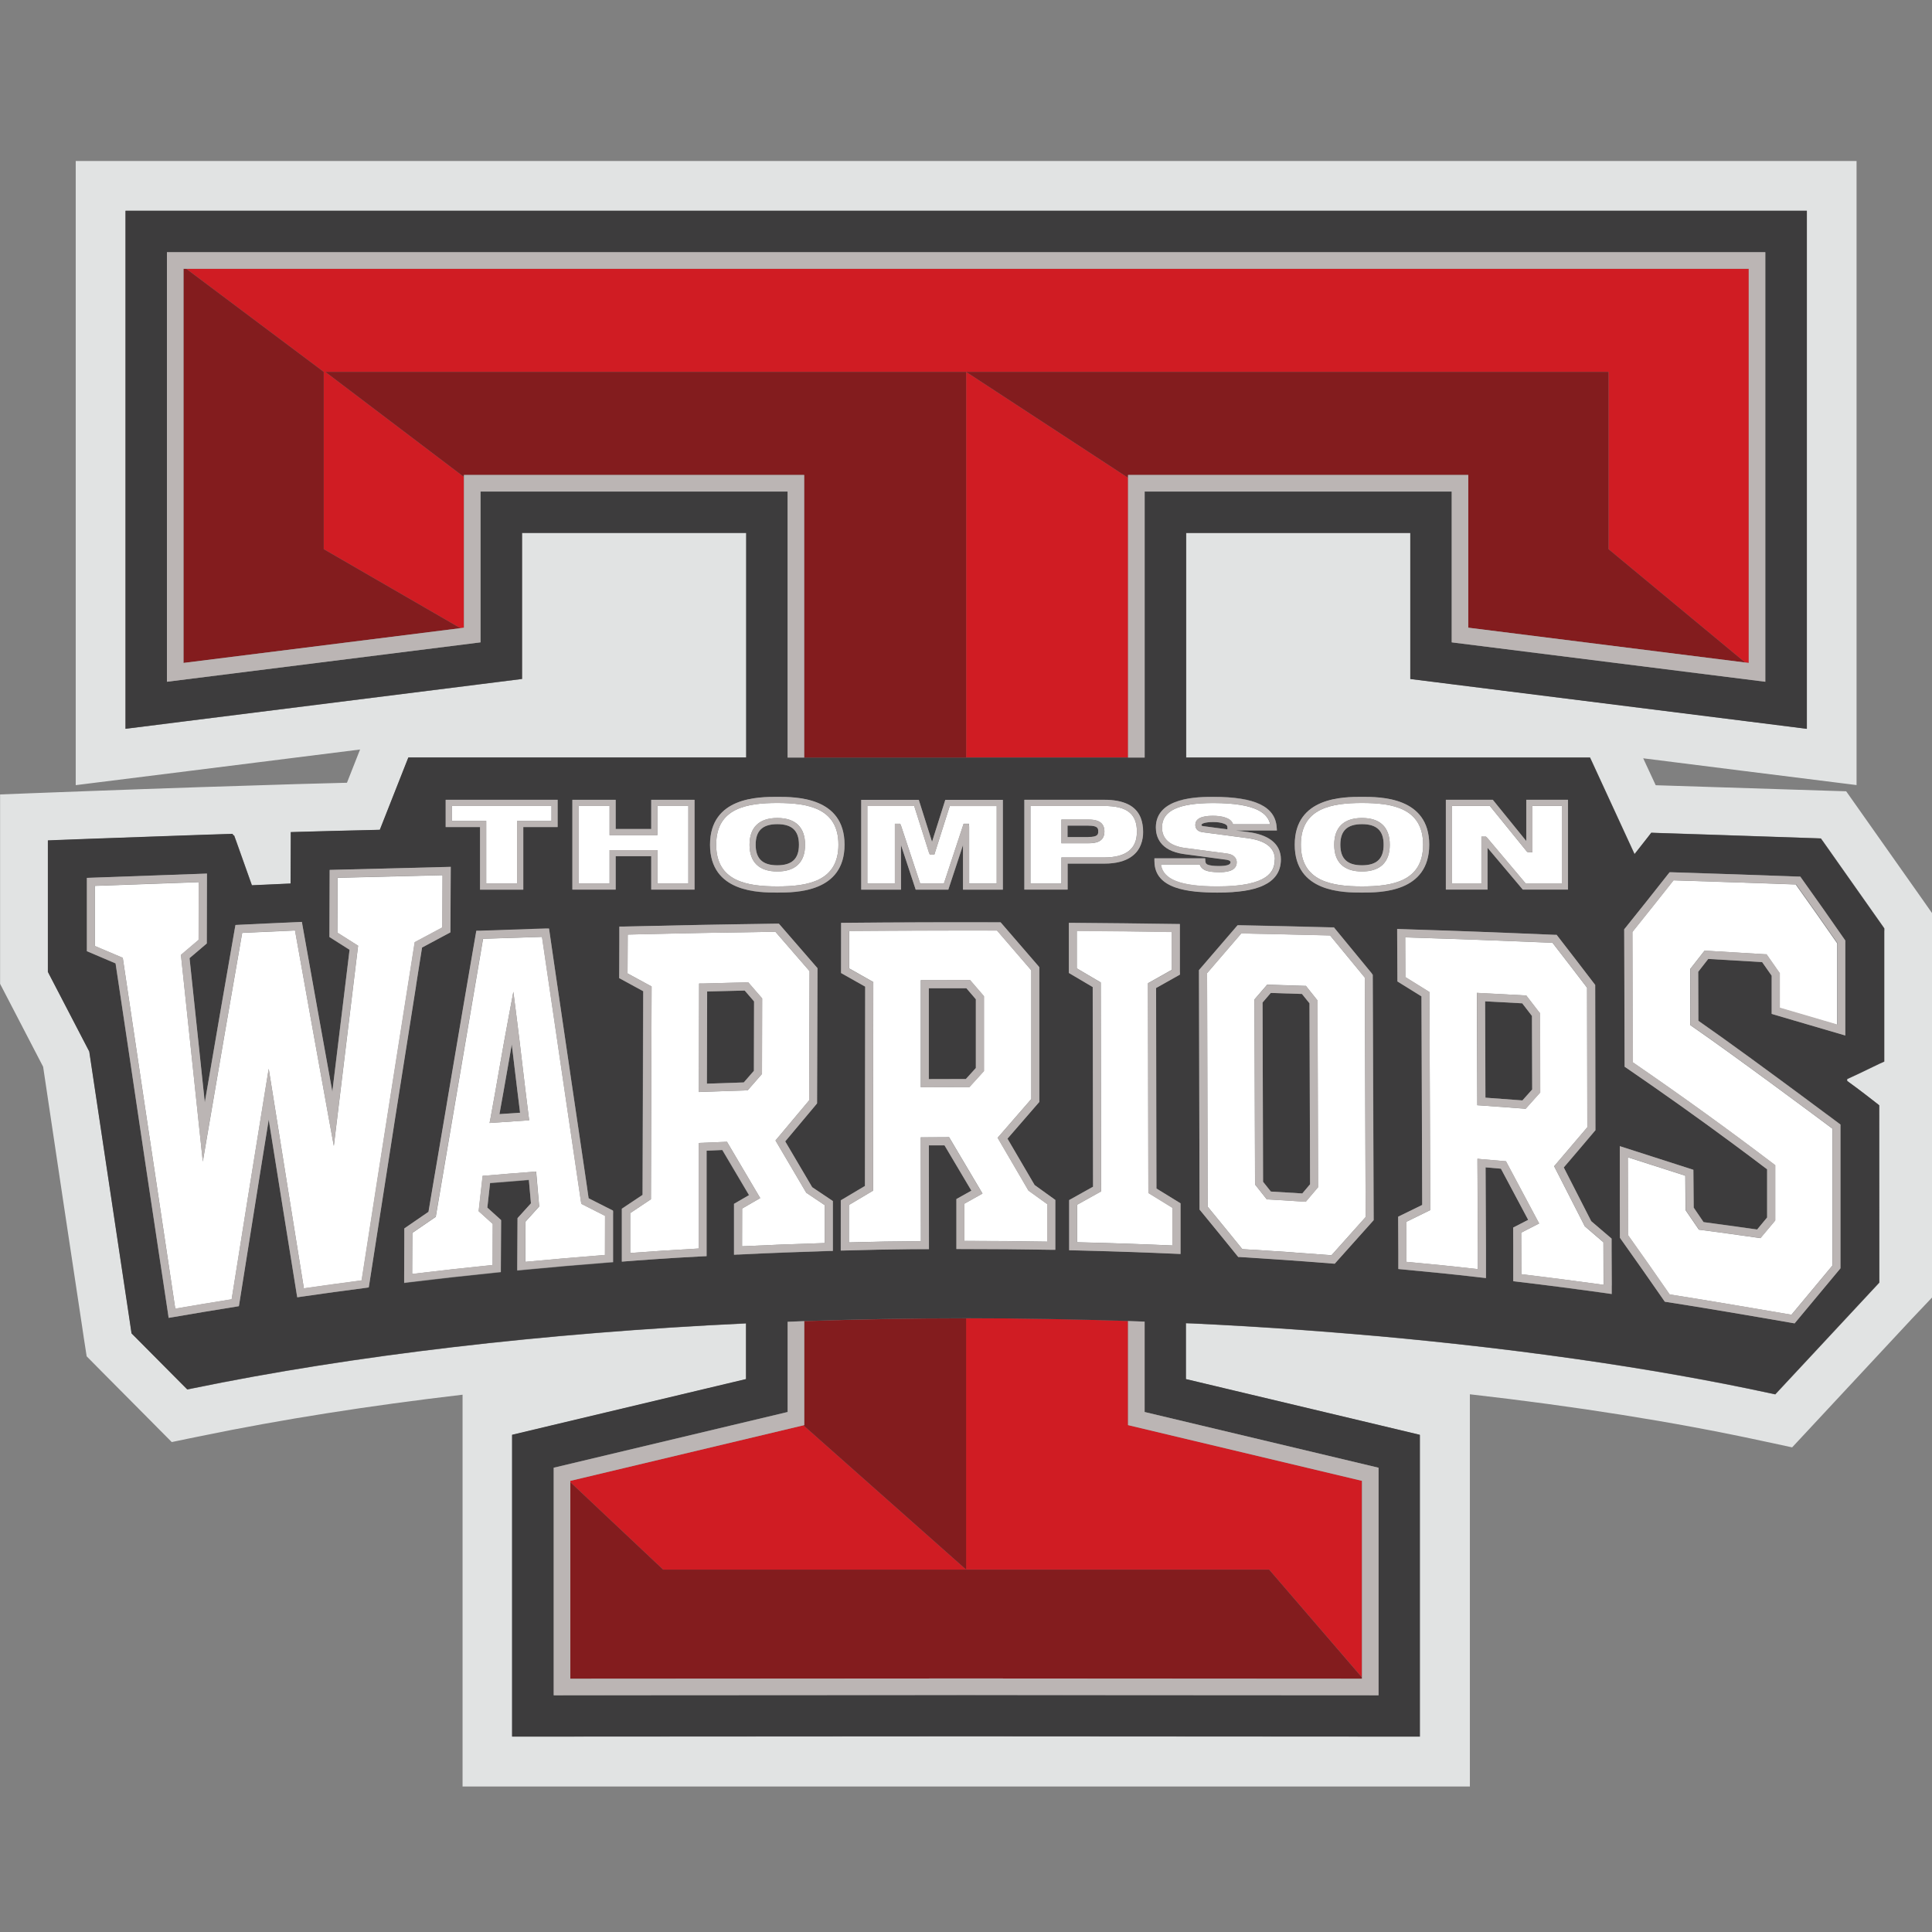 <svg width="120" height="120" viewBox="0 0 120 120" fill="none" xmlns="http://www.w3.org/2000/svg">
<rect x="0" y="0" width="120" height="120" fill="#808080" stroke="none"/>
<g clip-path="url(#clip0_2409_44900)">
<path d="M119.635 56.189L115.262 49.988L114.67 49.148L113.645 49.117L102.839 48.772L102.062 47.099L108.361 47.892L115.314 48.762V10H4.703V48.767L11.656 47.897L22.364 46.553L21.55 48.618C21.226 48.628 20.896 48.633 20.572 48.644L18.486 48.7L12.419 48.891C10.106 48.968 7.757 49.051 5.435 49.138L3.369 49.215L1.989 49.267L0.006 49.344V61.108L2.679 66.258C3.503 71.81 4.322 77.244 5.105 82.42L5.208 83.115L5.28 83.579L5.383 84.243L5.857 84.722L6.187 85.057L6.274 85.145L9.334 88.225L9.879 88.776L10.668 89.569L11.759 89.342L12.522 89.188C17.507 88.158 22.962 87.303 28.73 86.628V86.705V91.588V110.984H34.916L60.019 110.964L85.112 110.979H91.297V104.799V86.602C97.833 87.344 103.957 88.312 109.37 89.481L110.168 89.651L111.312 89.899L112.11 89.044L112.666 88.446L118.79 81.869L119.455 81.169L120.021 80.571V56.74L119.645 56.205L119.635 56.189ZM116.74 66.078C115.664 66.598 115.072 66.881 114.737 67.031V67.144C115.52 67.705 116.488 68.468 116.534 68.504L116.73 68.658V68.906L116.735 79.469V79.67L116.596 79.819L112.646 84.063L110.472 86.396L110.271 86.613L109.983 86.551C106.306 85.758 102.257 85.042 97.952 84.424C95.531 84.079 93.007 83.759 90.448 83.481C89.412 83.368 88.356 83.26 87.306 83.157C86.25 83.054 85.168 82.956 84.097 82.868C83.015 82.776 81.913 82.693 80.821 82.611C79.719 82.534 78.596 82.456 77.484 82.389C76.366 82.322 75.223 82.26 74.095 82.209C73.951 82.204 73.812 82.199 73.667 82.194V85.665L85.822 88.559L88.197 89.126V107.868H85.106L60.008 107.853L34.905 107.868H31.815V104.778V89.126L34.189 88.559L46.344 85.665V82.204C33.839 82.796 21.947 84.182 11.914 86.252L11.641 86.309L11.445 86.113L8.386 83.033L8.298 82.946L8.18 82.827L8.154 82.662L8.051 81.967C7.397 77.661 5.739 66.572 5.553 65.321L3.04 60.484L2.983 60.371V60.248V52.702V52.208L3.477 52.187L5.543 52.11C7.866 52.022 10.188 51.94 12.511 51.863L14.082 51.811L14.458 51.801L14.489 51.889H14.546L14.675 52.239L15.653 54.989C16.456 54.953 17.26 54.917 18.058 54.881L18.069 52.187V51.688L18.568 51.672L20.654 51.615C21.365 51.595 22.076 51.579 22.786 51.564L23.6 51.543L25.243 47.377L25.372 47.052H46.355V33.105H32.433V42.175L29.729 42.515L11.28 44.832L7.804 45.27V13.09H112.234V45.265L108.757 44.827L90.308 42.51L87.605 42.17V33.1H73.683V47.047H98.765L98.904 47.346L101.531 53.047C101.603 52.96 101.67 52.867 101.742 52.779L102.412 51.925L102.572 51.718L102.834 51.729C102.896 51.729 109.221 51.935 111.796 52.028L112.852 52.064L113.104 52.074L113.254 52.28L113.315 52.367L116.952 57.528L117.044 57.662V57.827V65.609V65.939L116.751 66.073L116.74 66.078Z" fill="#E1E3E3"/>
<path d="M60.008 23.098H99.908V34.109L108.396 41.15L108.617 41.175V16.696H11.568L20.107 23.098V34.109L28.595 39.017L28.817 38.987V29.623L20.21 23.098H60.008Z" fill="#D01C23"/>
<path d="M78.827 97.49L84.591 104.181V91.974L70.061 88.513V82.049C66.744 81.936 63.402 81.879 60.09 81.879C60.059 81.879 60.033 81.879 60.002 81.879V97.485H78.822L78.827 97.49Z" fill="#D01C23"/>
<path d="M60.008 97.49L49.902 88.529L35.419 91.98V92.057L41.188 97.49H60.008Z" fill="#D01C23"/>
<path d="M60.008 23.098V47.052H70.066V29.675L60.008 23.098Z" fill="#D01C23"/>
<path d="M117.033 57.832V57.667L116.94 57.533L113.304 52.373L113.242 52.285L113.093 52.079L112.841 52.069L111.785 52.033C109.21 51.94 102.885 51.739 102.823 51.734L102.56 51.724L102.401 51.93L101.731 52.785C101.659 52.872 101.592 52.965 101.52 53.052L98.893 47.351L98.754 47.052H73.672V33.105H87.593V42.175L90.297 42.515L108.746 44.832L112.223 45.27V13.09H7.792V45.265L11.269 44.827L29.718 42.509L32.422 42.169V33.1H46.343V47.047H25.361L25.232 47.371L23.589 51.538L22.775 51.559C22.064 51.574 21.354 51.595 20.643 51.61L18.557 51.667L18.057 51.682V52.182L18.047 54.876C17.244 54.912 16.44 54.948 15.642 54.984L14.663 52.233L14.534 51.878H14.478L14.447 51.791L14.071 51.801L12.5 51.852C10.177 51.93 7.854 52.012 5.531 52.099L3.466 52.177L2.972 52.197V52.692V60.237V60.361L3.028 60.474L5.542 65.31C5.727 66.562 7.391 77.651 8.04 81.957L8.143 82.652L8.168 82.817L8.287 82.935L8.374 83.023L11.434 86.103L11.63 86.298L11.902 86.242C21.936 84.171 33.828 82.786 46.333 82.194V85.655L34.178 88.549L31.804 89.116V107.858H34.894L59.997 107.843L85.095 107.858H88.186V104.768V89.116L85.811 88.549L73.656 85.655V82.183C73.8 82.188 73.939 82.194 74.084 82.199C75.212 82.255 76.355 82.312 77.473 82.379C78.585 82.446 79.708 82.518 80.81 82.6C81.902 82.678 83.004 82.765 84.086 82.858C85.157 82.945 86.239 83.043 87.294 83.146C88.345 83.249 89.401 83.358 90.436 83.471C92.996 83.749 95.52 84.068 97.94 84.413C102.251 85.026 106.3 85.742 109.972 86.54L110.26 86.602L110.461 86.386L112.635 84.053L116.585 79.809L116.724 79.659V79.459L116.719 68.895V68.648L116.523 68.493C116.477 68.457 115.508 67.695 114.726 67.134V67.02C115.06 66.871 115.648 66.593 116.729 66.067L117.028 65.934V65.604V57.822L117.033 57.832ZM89.808 49.679H92.723L94.804 52.244V49.679H97.394V55.257H94.588L92.398 52.661V55.257H89.808V49.679ZM84.596 49.499C85.739 49.499 88.773 49.499 88.773 52.47C88.773 55.442 85.739 55.442 84.596 55.442C83.452 55.442 80.419 55.442 80.419 52.47C80.419 49.499 83.452 49.499 84.596 49.499ZM29.847 30.53V39.898L10.368 42.345V15.665H109.647V42.345L90.168 39.898V30.53H71.096V47.052H48.919V30.53H29.847ZM71.828 73.819L73.321 74.736V74.875C73.321 74.875 73.321 76.42 73.321 77.62V77.883L73.059 77.872C70.942 77.774 68.784 77.702 66.652 77.656H66.404V77.404C66.404 76.209 66.404 74.684 66.404 74.684V74.535L67.888 73.706L67.867 61.303L66.384 60.428V57.312H66.631C68.748 57.327 70.901 57.353 73.028 57.384H73.275V57.636C73.275 57.786 73.275 57.94 73.275 58.1C73.275 58.177 73.275 58.26 73.275 58.337C73.275 58.496 73.275 58.651 73.275 58.805C73.275 58.883 73.275 58.96 73.275 59.032C73.275 59.181 73.275 59.326 73.275 59.459C73.275 59.995 73.275 60.381 73.275 60.381V60.531L71.792 61.365L71.817 73.819H71.828ZM58.663 71.135C58.339 71.135 58.014 71.135 57.69 71.135C57.69 71.573 57.69 72.233 57.69 72.969C57.69 74.586 57.695 76.564 57.695 77.332V77.579H57.448C57.195 77.579 56.958 77.579 56.732 77.584C55.161 77.594 54.208 77.62 52.472 77.666H52.215L52.22 74.55L53.719 73.659L53.734 61.278L52.236 60.433V57.317H52.488C55.66 57.291 58.869 57.281 62.032 57.286H62.145L62.222 57.374C62.979 58.249 63.736 59.125 64.493 60.005L64.555 60.078V68.442L64.488 68.514C63.85 69.251 63.211 69.982 62.572 70.724L64.257 73.603L65.544 74.53V77.63H65.292C63.427 77.594 61.532 77.579 59.652 77.584H59.4V74.478L60.332 73.958L58.663 71.146V71.135ZM58.9 55.257H56.876L55.964 52.491V55.257H53.492V49.679H57.067L57.891 52.285L58.715 49.679H62.289V55.257H59.817V52.491L58.905 55.257H58.9ZM63.618 55.257V49.679H68.562C69.175 49.679 69.67 49.772 70.051 49.957C70.432 50.142 70.695 50.426 70.844 50.802C70.942 51.054 70.993 51.348 70.993 51.682C70.993 51.909 70.963 52.187 70.854 52.46C70.834 52.517 70.808 52.568 70.782 52.625C70.725 52.733 70.659 52.836 70.571 52.939C70.36 53.186 70.04 53.403 69.577 53.526C69.299 53.603 68.969 53.645 68.573 53.645H66.296V55.262H63.608L63.618 55.257ZM48.275 49.499C49.418 49.499 52.452 49.499 52.452 52.47C52.452 55.442 49.418 55.442 48.275 55.442C47.131 55.442 44.098 55.442 44.098 52.47C44.098 49.499 47.131 49.499 48.275 49.499ZM27.678 49.679H34.631V51.373H32.499V55.262H29.811V51.373H27.678V49.679ZM24.49 69.771C24.403 70.322 24.315 70.873 24.233 71.424C23.754 74.463 23.285 77.486 22.93 79.783L22.899 79.969L22.713 79.994C21.39 80.169 20.035 80.355 18.701 80.545L18.459 80.581L18.418 80.339C17.841 76.77 17.264 73.17 16.687 69.544C16.533 70.502 16.378 71.46 16.224 72.418C15.76 75.287 15.307 78.145 14.864 80.952L14.833 81.132L14.653 81.163C13.355 81.369 12.031 81.591 10.723 81.817L10.471 81.859L10.435 81.606C10.337 80.978 10.234 80.288 10.126 79.551C10.053 79.062 9.976 78.552 9.894 78.027C9.817 77.501 9.734 76.961 9.652 76.415C9.528 75.591 9.399 74.741 9.271 73.886C9.183 73.314 9.101 72.743 9.013 72.166C8.884 71.305 8.756 70.445 8.632 69.606C8.38 67.927 8.143 66.315 7.932 64.898C7.859 64.424 7.792 63.976 7.731 63.554C7.571 62.493 7.437 61.597 7.339 60.938C7.262 60.407 7.205 60.031 7.174 59.841L5.392 59.084V54.531L12.85 54.263L12.84 58.605L11.769 59.516C11.856 60.356 12.351 65.032 12.716 68.478C13.329 64.903 13.952 61.273 14.586 57.652L14.622 57.456L14.823 57.446C16.059 57.389 17.29 57.332 18.526 57.276L18.747 57.265L18.784 57.482C19.401 60.953 20.02 64.394 20.638 67.808C21.044 64.461 21.596 59.892 21.709 58.996L20.457 58.203L20.473 54.036L27.992 53.846L27.972 57.914L26.21 58.857C26.174 59.073 26.097 59.573 25.984 60.284C25.937 60.567 25.891 60.886 25.834 61.236C25.726 61.932 25.598 62.745 25.453 63.647C25.242 64.996 25 66.531 24.742 68.143C24.66 68.679 24.573 69.225 24.485 69.776L24.49 69.771ZM38.082 75.364C38.082 75.364 38.082 75.421 38.082 75.519C38.082 75.585 38.082 75.668 38.082 75.771C38.082 75.972 38.082 76.234 38.082 76.523C38.082 76.816 38.082 77.136 38.082 77.46C38.082 77.702 38.082 77.944 38.082 78.176V78.408L37.85 78.423C36.048 78.562 34.214 78.722 32.406 78.897L32.128 78.923V78.645C32.133 77.398 32.144 75.776 32.144 75.776V75.678L32.978 74.756L32.849 73.299C32.046 73.361 31.242 73.427 30.439 73.494L30.269 75.024L31.124 75.797V75.91C31.124 75.91 31.114 77.548 31.108 78.799V79.026L30.882 79.047C29.059 79.232 27.21 79.438 25.386 79.659L25.103 79.695V79.412C25.103 79.335 25.103 79.253 25.103 79.17C25.103 78.346 25.113 77.414 25.113 76.883C25.113 76.616 25.113 76.451 25.113 76.451V76.317L26.617 75.287C26.659 75.029 26.782 74.313 26.952 73.299C27.004 73.01 27.055 72.696 27.112 72.361C27.199 71.857 27.292 71.311 27.39 70.724C27.488 70.136 27.596 69.518 27.704 68.88C27.74 68.663 27.776 68.447 27.812 68.231C28.07 66.701 28.348 65.068 28.616 63.497C28.652 63.271 28.693 63.049 28.729 62.828C28.919 61.715 29.1 60.644 29.27 59.671C29.368 59.084 29.465 58.532 29.553 58.033L29.589 57.832H29.795C31.16 57.775 32.52 57.734 33.885 57.693H34.106L34.137 57.909C34.255 58.728 34.394 59.666 34.539 60.67C34.801 62.472 35.1 64.492 35.383 66.418C35.414 66.634 35.445 66.845 35.476 67.056C35.538 67.479 35.6 67.896 35.661 68.303C35.904 69.93 36.12 71.409 36.285 72.521C36.367 73.077 36.434 73.541 36.486 73.891C36.522 74.154 36.553 74.344 36.568 74.463L38.087 75.23V75.385L38.082 75.364ZM38.237 55.252H35.548V49.674H38.237V51.487H40.446V49.674H43.135V55.252H40.446V53.176H38.237V55.252ZM45.844 77.919L45.581 77.934V77.671C45.581 77.295 45.581 76.883 45.581 76.497C45.581 76.343 45.581 76.193 45.581 76.049C45.581 75.977 45.581 75.91 45.581 75.843C45.581 75.307 45.581 74.916 45.581 74.916V74.772L46.513 74.231L44.855 71.429C44.531 71.445 44.206 71.455 43.876 71.47C43.876 72.531 43.876 74.916 43.876 76.518C43.876 77.053 43.876 77.501 43.876 77.785V78.022L43.639 78.032C42.439 78.094 41.626 78.145 40.719 78.207C40.359 78.233 39.983 78.259 39.555 78.29C39.344 78.305 39.123 78.32 38.88 78.341L38.613 78.362V75.076L39.9 74.216L39.941 61.566L38.448 60.752V60.603C38.448 60.603 38.453 59.557 38.458 58.512C38.458 58.27 38.458 58.028 38.458 57.801V57.559L38.705 57.554C40.281 57.518 41.873 57.482 43.469 57.451C45.061 57.42 46.658 57.394 48.249 57.374H48.367L48.445 57.461C49.197 58.332 49.954 59.197 50.706 60.067L50.768 60.139L50.742 68.535L50.685 68.607C50.047 69.369 49.403 70.131 48.764 70.899L50.438 73.742L51.726 74.602V77.702L51.478 77.707C49.604 77.764 47.708 77.836 45.839 77.929L45.844 77.919ZM85.615 91.16V105.293L59.997 105.278L34.384 105.293V91.16L48.913 87.699V82.096C49.259 82.08 49.599 82.07 49.944 82.054C53.271 81.941 56.629 81.879 60.002 81.879C60.033 81.879 60.059 81.879 60.09 81.879C63.402 81.879 66.744 81.941 70.061 82.049C70.406 82.06 70.746 82.075 71.091 82.085V87.699L85.621 91.16H85.615ZM71.704 53.495V53.305H74.856L74.867 53.485C74.867 53.536 74.877 53.578 74.903 53.614C74.928 53.65 74.959 53.67 75.005 53.696C75.145 53.753 75.382 53.784 75.706 53.784C76.185 53.784 76.432 53.706 76.432 53.552C76.432 53.444 76.272 53.408 76.18 53.392L73.548 53.042C72.018 52.836 71.792 51.919 71.792 51.389C71.792 49.488 74.475 49.488 75.356 49.488C77.952 49.488 79.203 50.086 79.296 51.368L79.311 51.574H76.757L77.514 51.672C78.147 51.755 78.595 51.924 78.904 52.136C79.213 52.347 79.388 52.604 79.476 52.862C79.492 52.903 79.502 52.949 79.512 52.991C79.543 53.119 79.558 53.248 79.558 53.372C79.558 54.175 79.126 54.67 78.503 54.974C78.147 55.143 77.725 55.252 77.282 55.324C77.061 55.36 76.834 55.38 76.612 55.396C76.272 55.422 75.938 55.427 75.618 55.427C73.805 55.427 71.72 55.205 71.709 53.49L71.704 53.495ZM85.255 75.848C84.498 76.698 83.741 77.543 82.984 78.387L82.901 78.48L82.778 78.47C80.872 78.32 78.935 78.186 77.019 78.073H76.911L76.839 77.98C76.082 77.043 75.32 76.116 74.563 75.189L74.506 75.122L74.47 60.248L74.532 60.175C75.284 59.305 76.036 58.429 76.793 57.549L76.87 57.461H76.988C78.904 57.502 80.826 57.544 82.742 57.595H82.855L82.927 57.688C83.689 58.61 84.451 59.537 85.214 60.469L85.27 60.536L85.327 75.776L85.265 75.848H85.255ZM99.82 80.334C97.966 80.077 96.081 79.829 94.217 79.608L93.995 79.582V79.361C93.995 79.041 93.995 78.701 93.995 78.362C93.995 78.027 93.995 77.697 93.995 77.404C93.995 76.822 93.99 76.404 93.99 76.404V76.25L94.922 75.771L93.228 72.593C92.908 72.567 92.594 72.536 92.275 72.511C92.28 73.577 92.29 75.859 92.296 77.517V79.386L92.022 79.356C90.004 79.124 89.03 79.031 87.083 78.846L86.857 78.825V78.599C86.857 78.367 86.857 78.12 86.857 77.872C86.857 76.806 86.846 75.735 86.846 75.735V75.575L88.34 74.844L88.294 61.891L86.8 60.963V60.824C86.8 60.824 86.79 59.202 86.785 57.961V57.703L87.042 57.714C90.204 57.811 93.408 57.93 96.57 58.064H96.689L96.761 58.162C97.518 59.135 98.275 60.119 99.032 61.113L99.084 61.18L99.099 70.203L99.037 70.275C98.404 71.027 97.765 71.774 97.132 72.516L98.837 75.853L100.098 76.935V77.048C100.098 77.048 100.098 77.295 100.098 77.666C100.098 78.228 100.104 79.083 100.109 79.845C100.109 79.927 100.109 80.01 100.109 80.092V80.38L99.825 80.339L99.82 80.334ZM110.049 62.972V60.598C109.848 60.315 109.652 60.036 109.457 59.753C108.339 59.686 107.227 59.619 106.109 59.557C105.903 59.825 105.692 60.093 105.486 60.356L105.496 63.4C107.247 64.615 109.972 66.619 111.908 68.05C112.521 68.504 113.052 68.9 113.453 69.199C113.52 69.251 113.582 69.297 113.644 69.338C113.999 69.601 114.205 69.76 114.216 69.766L114.314 69.843V78.774L111.471 82.194L111.326 82.168C111.275 82.157 106.099 81.261 103.518 80.865L103.41 80.849L103.348 80.762C102.462 79.484 101.561 78.197 100.665 76.94L100.619 76.873V76.796C100.619 76.245 100.619 75.364 100.613 74.483C100.613 74.19 100.613 73.896 100.613 73.613C100.613 73.33 100.613 73.057 100.613 72.809C100.613 72.063 100.613 71.532 100.613 71.532V71.187L105.182 72.655L105.202 75.004C105.409 75.302 105.609 75.601 105.815 75.905C106.923 76.049 108.04 76.204 109.143 76.363C109.349 76.116 109.555 75.869 109.766 75.616V72.624C109.065 72.094 108.36 71.568 107.644 71.038C105.501 69.451 103.281 67.875 101.02 66.325L100.912 66.253L100.886 57.714L100.943 57.647C101.844 56.524 102.751 55.391 103.626 54.273L103.704 54.175H103.832C106.449 54.258 109.096 54.35 111.697 54.443H111.821L111.893 54.546C112.341 55.174 112.794 55.808 113.242 56.447C113.69 57.085 114.138 57.724 114.576 58.357L114.623 58.424V64.316L110.059 62.977L110.049 62.972ZM114.236 66.675C114.236 66.675 114.226 66.675 114.221 66.675C114.221 66.675 114.231 66.675 114.236 66.675Z" fill="#3D3C3D"/>
<path d="M99.908 23.098H60.008L70.066 29.675V29.5H91.199V38.987L108.396 41.15L99.908 34.109V23.098Z" fill="#831C1E"/>
<path d="M20.107 23.098L11.568 16.696H11.398V41.175L28.595 39.017L20.107 34.109V23.098Z" fill="#831C1E"/>
<path d="M49.902 88.529L60.008 97.49V81.885C56.634 81.885 53.276 81.946 49.949 82.06V88.518L49.902 88.529Z" fill="#831C1E"/>
<path d="M20.21 23.098L28.817 29.623V29.5H49.949V47.052H60.008V23.098H20.21Z" fill="#831C1E"/>
<path d="M60.008 97.49H41.188L35.419 92.057V104.268L60.008 104.253L84.591 104.268V104.186L78.827 97.49H60.008Z" fill="#831C1E"/>
<path d="M71.096 82.091C70.751 82.08 70.411 82.065 70.066 82.054V88.518L84.596 91.979V104.268L60.008 104.253L35.425 104.268V91.979L49.908 88.528L49.954 88.518V82.06C49.609 82.07 49.269 82.085 48.924 82.101V87.704L34.395 91.165V105.298L60.008 105.283L85.626 105.298V91.165L71.096 87.704V82.091Z" fill="#BBB5B4"/>
<path d="M48.919 47.052H49.949V29.5H28.817V29.623V38.987L28.595 39.018L11.398 41.176V16.696H11.568H108.617V41.176L108.396 41.15L91.198 38.987V29.5H70.066V29.675V47.052H71.096V30.53H90.168V39.898L109.647 42.345V15.665H10.368V42.345L29.847 39.898V30.53H48.919V47.052Z" fill="#BBB5B4"/>
<path d="M48.28 53.748C49.197 53.748 49.624 53.341 49.624 52.47C49.624 51.6 49.197 51.193 48.28 51.193C47.363 51.193 46.936 51.6 46.936 52.47C46.936 53.341 47.363 53.748 48.28 53.748Z" fill="#3D3C3D"/>
<path d="M67.605 51.281H66.307V51.991H67.605C68.212 51.991 68.212 51.806 68.212 51.646C68.212 51.466 68.212 51.286 67.605 51.286V51.281Z" fill="#3D3C3D"/>
<path d="M84.596 53.748C85.512 53.748 85.94 53.341 85.94 52.47C85.94 51.6 85.512 51.193 84.596 51.193C83.679 51.193 83.251 51.6 83.251 52.47C83.251 53.341 83.679 53.748 84.596 53.748Z" fill="#3D3C3D"/>
<path d="M75.361 51.059C74.856 51.059 74.63 51.152 74.63 51.239C74.63 51.275 74.63 51.301 74.764 51.317L76.242 51.512V51.389C76.242 51.342 76.242 51.229 76.02 51.157C75.85 51.09 75.629 51.059 75.361 51.059Z" fill="#3D3C3D"/>
<path d="M60.023 61.38C59.245 61.38 58.468 61.38 57.695 61.38V67.025C58.457 67.025 59.225 67.02 59.992 67.02L60.615 66.335V62.066L60.028 61.38H60.023Z" fill="#3D3C3D"/>
<path d="M94.546 62.318C93.779 62.277 93.006 62.236 92.239 62.194L92.259 68.179C93.027 68.236 93.794 68.293 94.556 68.349L95.164 67.669L95.149 63.101C94.948 62.838 94.747 62.576 94.546 62.318Z" fill="#3D3C3D"/>
<path d="M80.867 61.736C80.223 61.715 79.574 61.695 78.93 61.674L78.42 62.267L78.451 73.402L78.936 74.01C79.584 74.046 80.233 74.087 80.888 74.128L81.372 73.556L81.335 62.318L80.867 61.736Z" fill="#3D3C3D"/>
<path d="M31.788 64.867C31.696 65.393 31.603 65.928 31.51 66.454C31.346 67.386 31.186 68.318 31.021 69.204C31.448 69.173 31.876 69.142 32.303 69.117C32.185 68.2 32.072 67.226 31.953 66.253C31.897 65.789 31.845 65.326 31.788 64.873V64.867Z" fill="#3D3C3D"/>
<path d="M43.918 61.582L43.902 67.309C44.664 67.283 45.432 67.257 46.194 67.232L46.822 66.51L46.833 62.2L46.251 61.525C45.473 61.54 44.695 61.561 43.918 61.582Z" fill="#3D3C3D"/>
<path d="M25.757 58.527L27.472 57.611L27.488 54.361L20.973 54.525L20.957 57.93L22.245 58.744L22.224 58.903C22.224 58.903 21.657 63.564 21.215 67.226C21.112 68.071 21.019 68.859 20.936 69.529L20.736 71.182L20.437 69.544C19.731 65.666 19.031 61.746 18.325 57.796C17.233 57.842 16.136 57.894 15.044 57.945C14.318 62.107 13.597 66.284 12.902 70.363L12.598 72.15L12.407 70.347C12.021 66.737 11.254 59.449 11.254 59.449L11.238 59.315L12.335 58.383L12.346 54.793L5.892 55.025V58.759L7.628 59.496L7.648 59.635C7.669 59.779 9.801 74.102 10.888 81.287C12.057 81.086 13.231 80.89 14.39 80.705C15.055 76.518 15.74 72.222 16.44 67.932L16.692 66.387L16.94 67.932C17.584 72.001 18.233 76.028 18.876 80.025C20.071 79.855 21.276 79.69 22.466 79.531C23.563 72.444 25.721 58.8 25.742 58.661L25.762 58.538L25.757 58.527Z" fill="white"/>
<path d="M25.84 61.231C25.896 60.881 25.943 60.567 25.989 60.279C26.102 59.568 26.18 59.068 26.216 58.852L27.977 57.909L27.998 53.84L20.478 54.031L20.463 58.198L21.714 58.991C21.606 59.892 21.05 64.461 20.643 67.803C20.025 64.388 19.407 60.948 18.789 57.477L18.753 57.26L18.531 57.271C17.295 57.322 16.059 57.379 14.828 57.441L14.627 57.451L14.591 57.647C13.958 61.267 13.329 64.904 12.722 68.473C12.356 65.027 11.861 60.351 11.774 59.511L12.845 58.599L12.855 54.258L5.398 54.526V59.078L7.18 59.836C7.205 60.026 7.262 60.402 7.345 60.933C7.442 61.592 7.576 62.488 7.736 63.549C7.798 63.971 7.865 64.425 7.937 64.893C8.148 66.31 8.39 67.922 8.637 69.601C8.761 70.44 8.89 71.3 9.018 72.16C9.106 72.732 9.188 73.309 9.276 73.881C9.405 74.736 9.534 75.586 9.657 76.41C9.74 76.961 9.822 77.501 9.899 78.022C9.976 78.547 10.054 79.057 10.131 79.546C10.244 80.283 10.347 80.973 10.44 81.601L10.476 81.854L10.728 81.812C12.037 81.586 13.36 81.364 14.658 81.158L14.838 81.127L14.869 80.947C15.312 78.14 15.771 75.282 16.229 72.413C16.384 71.455 16.538 70.497 16.693 69.539C17.269 73.165 17.846 76.765 18.423 80.334L18.464 80.576L18.706 80.54C20.046 80.344 21.395 80.159 22.719 79.989L22.904 79.963L22.935 79.778C23.29 77.481 23.764 74.458 24.238 71.419C24.326 70.868 24.413 70.311 24.495 69.766C24.583 69.215 24.666 68.668 24.753 68.133C25.005 66.521 25.247 64.981 25.464 63.637C25.608 62.735 25.732 61.922 25.845 61.226L25.84 61.231ZM22.461 79.52C21.276 79.675 20.071 79.84 18.871 80.015C18.227 76.018 17.584 71.991 16.935 67.922L16.687 66.377L16.435 67.922C15.74 72.212 15.05 76.507 14.385 80.695C13.226 80.88 12.052 81.076 10.883 81.277C9.796 74.092 7.664 59.769 7.643 59.624L7.623 59.485L5.887 58.749V55.015L12.341 54.783L12.33 58.373L11.233 59.305L11.249 59.439C11.249 59.439 12.021 66.727 12.402 70.337L12.593 72.14L12.897 70.353C13.592 66.274 14.313 62.097 15.039 57.935C16.131 57.883 17.228 57.832 18.32 57.786C19.026 61.736 19.726 65.65 20.432 69.534L20.73 71.172L20.931 69.518C21.014 68.849 21.107 68.061 21.209 67.216C21.652 63.559 22.219 58.893 22.219 58.893L22.24 58.733L20.952 57.92L20.967 54.515L27.483 54.35L27.467 57.6L25.752 58.517L25.732 58.641C25.711 58.78 23.553 72.423 22.456 79.51L22.461 79.52Z" fill="#BBB5B4"/>
<path d="M36.089 74.648C36.089 74.648 34.492 63.858 33.668 58.192C32.448 58.228 31.227 58.27 30.006 58.311C29.023 64.043 27.107 75.364 27.086 75.477L27.071 75.58L25.613 76.579C25.613 76.966 25.603 78.119 25.603 79.129C27.261 78.928 28.94 78.743 30.599 78.573C30.599 77.563 30.609 76.384 30.609 76.023L29.733 75.23L29.981 73.036L30.187 73.02C31.145 72.938 32.097 72.861 33.055 72.789L33.303 72.768L33.493 74.936L32.643 75.879C32.643 76.214 32.633 77.367 32.633 78.377C34.281 78.222 35.94 78.078 37.583 77.949C37.583 77.002 37.593 75.92 37.593 75.523L36.12 74.777L36.099 74.648H36.089ZM32.602 69.601C31.979 69.642 31.356 69.683 30.733 69.729L30.408 69.75L30.47 69.431C30.65 68.452 30.836 67.412 31.016 66.366C31.206 65.29 31.397 64.177 31.593 63.163L31.886 61.602L32.087 63.178C32.211 64.136 32.334 65.161 32.453 66.191C32.582 67.257 32.705 68.323 32.834 69.317L32.87 69.58L32.602 69.595V69.601Z" fill="white"/>
<path d="M36.48 73.87C36.429 73.525 36.362 73.057 36.279 72.5C36.115 71.388 35.898 69.91 35.656 68.282C35.594 67.875 35.533 67.458 35.471 67.036C35.44 66.825 35.409 66.613 35.378 66.397C35.095 64.471 34.796 62.457 34.533 60.649C34.384 59.645 34.25 58.713 34.132 57.889L34.101 57.667H33.879C32.514 57.714 31.155 57.76 29.79 57.806H29.584L29.548 58.012C29.46 58.517 29.368 59.068 29.265 59.65C29.1 60.623 28.914 61.7 28.724 62.807C28.688 63.029 28.646 63.255 28.61 63.477C28.343 65.053 28.064 66.68 27.807 68.21C27.771 68.426 27.735 68.643 27.699 68.859C27.591 69.503 27.483 70.121 27.385 70.703C27.287 71.285 27.194 71.836 27.107 72.341C27.05 72.675 26.998 72.99 26.947 73.278C26.777 74.293 26.653 75.009 26.612 75.266L25.113 76.296V76.43C25.113 76.43 25.113 76.595 25.113 76.863C25.113 77.393 25.108 78.331 25.103 79.15C25.103 79.232 25.103 79.314 25.103 79.392V79.675L25.386 79.639C27.204 79.417 29.053 79.211 30.882 79.026L31.108 79.005V78.779C31.114 77.527 31.124 75.889 31.124 75.889V75.776L30.269 75.003L30.439 73.474C31.242 73.407 32.046 73.34 32.849 73.278L32.978 74.736L32.144 75.657V75.755C32.144 75.755 32.133 77.383 32.128 78.624V78.902L32.401 78.876C34.209 78.701 36.042 78.542 37.845 78.403L38.077 78.387V78.156C38.077 77.924 38.077 77.682 38.077 77.44C38.077 77.115 38.077 76.796 38.077 76.502C38.077 76.209 38.077 75.946 38.077 75.75C38.077 75.652 38.077 75.565 38.077 75.498C38.077 75.4 38.077 75.343 38.077 75.343V75.189L36.558 74.421C36.542 74.303 36.511 74.107 36.475 73.85L36.48 73.87ZM37.572 77.944C35.929 78.073 34.271 78.217 32.623 78.372C32.623 77.362 32.633 76.209 32.633 75.874L33.483 74.931L33.292 72.763L33.045 72.784C32.087 72.856 31.134 72.933 30.176 73.015L29.97 73.031L29.723 75.225L30.599 76.018C30.599 76.379 30.588 77.558 30.588 78.567C28.925 78.737 27.251 78.923 25.592 79.124C25.592 78.119 25.603 76.961 25.603 76.574L27.06 75.575L27.076 75.472C27.096 75.359 29.012 64.038 29.996 58.306C31.217 58.265 32.437 58.223 33.658 58.187C34.487 63.848 36.079 74.643 36.079 74.643L36.099 74.772L37.572 75.518C37.572 75.915 37.567 76.997 37.562 77.944H37.572Z" fill="#BBB5B4"/>
<path d="M32.453 66.191C32.329 65.166 32.206 64.136 32.087 63.178L31.886 61.602L31.593 63.163C31.402 64.183 31.206 65.29 31.016 66.366C30.835 67.407 30.65 68.452 30.47 69.431L30.408 69.75L30.732 69.73C31.356 69.683 31.979 69.642 32.602 69.601L32.87 69.585L32.834 69.323C32.705 68.334 32.581 67.263 32.453 66.196V66.191ZM31.021 69.204C31.186 68.318 31.345 67.386 31.51 66.454C31.603 65.928 31.696 65.393 31.788 64.868C31.845 65.326 31.896 65.784 31.953 66.248C32.072 67.221 32.185 68.195 32.303 69.112C31.876 69.142 31.448 69.168 31.021 69.199V69.204Z" fill="#BBB5B4"/>
<path d="M48.167 70.837L48.28 70.703C48.939 69.915 49.598 69.127 50.258 68.344L50.283 60.32C49.573 59.506 48.867 58.692 48.161 57.873C45.107 57.914 42.022 57.971 38.989 58.048C38.989 58.996 38.978 60.072 38.978 60.459L40.472 61.272L40.431 74.488L39.143 75.349V77.826C40.796 77.707 41.718 77.641 43.397 77.548C43.397 76.106 43.397 70.991 43.397 70.991L45.154 70.919L47.219 74.416L46.096 75.065C46.096 75.441 46.096 76.482 46.091 77.409C47.796 77.326 49.521 77.259 51.231 77.208V74.859L50.077 74.082L48.167 70.837ZM47.332 66.701L46.436 67.726H46.328C45.442 67.757 44.556 67.788 43.67 67.819L43.408 67.829L43.423 61.092H43.665C44.561 61.061 45.463 61.041 46.359 61.02H46.477L47.337 62.014L47.327 66.701H47.332Z" fill="white"/>
<path d="M51.731 77.697V74.597L50.448 73.737L48.774 70.893C49.418 70.126 50.057 69.364 50.695 68.602L50.752 68.529L50.778 60.134L50.716 60.062C49.964 59.197 49.207 58.326 48.455 57.456L48.378 57.368H48.259C46.673 57.389 45.076 57.42 43.48 57.446C41.888 57.477 40.297 57.513 38.715 57.549H38.473V57.801C38.473 58.028 38.473 58.27 38.473 58.512C38.473 59.557 38.463 60.603 38.463 60.603V60.752L39.957 61.566L39.916 74.216L38.628 75.076V78.362L38.896 78.341C39.133 78.326 39.359 78.305 39.571 78.29C39.993 78.259 40.369 78.233 40.734 78.207C41.641 78.145 42.45 78.094 43.655 78.032L43.892 78.022V77.785C43.892 77.501 43.892 77.053 43.892 76.518C43.892 74.916 43.892 72.531 43.892 71.47C44.216 71.455 44.541 71.445 44.87 71.429L46.529 74.231L45.596 74.772V74.916C45.596 74.916 45.596 75.302 45.596 75.843C45.596 75.91 45.596 75.982 45.596 76.049C45.596 76.193 45.596 76.343 45.596 76.497C45.596 76.883 45.596 77.295 45.596 77.671V77.934L45.859 77.919C47.724 77.826 49.619 77.754 51.499 77.697H51.741H51.731ZM51.231 77.208C49.521 77.259 47.791 77.326 46.091 77.409C46.091 76.482 46.096 75.441 46.096 75.065L47.219 74.416L45.154 70.919L43.397 70.991C43.397 70.991 43.397 76.106 43.397 77.548C41.718 77.641 40.796 77.702 39.143 77.826V75.349L40.431 74.488L40.472 61.272L38.978 60.459C38.978 60.067 38.983 58.991 38.989 58.048C42.027 57.976 45.112 57.914 48.161 57.873C48.867 58.692 49.578 59.506 50.283 60.32L50.258 68.344C49.598 69.127 48.939 69.91 48.28 70.703L48.166 70.837L50.077 74.082L51.236 74.859V77.208H51.231Z" fill="#BBB5B4"/>
<path d="M46.359 61.02C45.463 61.041 44.561 61.061 43.665 61.082H43.423L43.408 67.824L43.67 67.814C44.556 67.783 45.442 67.752 46.328 67.726H46.436L47.332 66.696L47.343 62.009L46.483 61.015H46.364L46.359 61.02ZM46.828 66.51L46.199 67.232C45.437 67.257 44.67 67.283 43.907 67.309L43.923 61.582C44.7 61.561 45.478 61.545 46.256 61.525L46.838 62.2L46.828 66.51Z" fill="#BBB5B4"/>
<path d="M65.045 74.787L63.881 73.948L61.965 70.667L62.083 70.533C62.742 69.776 63.397 69.019 64.056 68.261V60.268C63.35 59.444 62.639 58.62 61.929 57.796C58.89 57.791 55.8 57.796 52.751 57.822V60.15L54.244 60.994L54.229 73.953L52.73 74.844V77.167C54.461 77.12 55.419 77.1 57.2 77.089C57.2 75.658 57.19 70.641 57.19 70.641L58.952 70.631L61.027 74.133L59.904 74.761V77.074C61.625 77.074 63.345 77.089 65.05 77.12V74.787H65.045ZM60.219 67.52H60.105C59.219 67.52 58.328 67.52 57.443 67.525H57.19V60.881H57.438C58.334 60.881 59.235 60.876 60.136 60.876H60.25L61.11 61.875V66.526L60.208 67.52H60.219Z" fill="white"/>
<path d="M59.4 77.579H59.652C61.532 77.579 63.428 77.594 65.292 77.625H65.549V74.53L64.262 73.603L62.578 70.724C63.216 69.987 63.855 69.251 64.494 68.514L64.555 68.442V60.078L64.499 60.005C63.742 59.125 62.985 58.249 62.227 57.374L62.15 57.286H62.037C58.874 57.276 55.661 57.286 52.493 57.317H52.246L52.241 60.438L53.74 61.283L53.724 73.665L52.225 74.555V77.677L52.478 77.671C54.213 77.625 55.166 77.605 56.737 77.589C56.964 77.589 57.201 77.589 57.453 77.589H57.7V77.337C57.7 76.569 57.7 74.591 57.695 72.974C57.695 72.238 57.695 71.579 57.695 71.141C58.02 71.141 58.344 71.141 58.669 71.141L60.337 73.953L59.405 74.473V77.579H59.4ZM59.9 74.767L61.022 74.138L58.947 70.636L57.185 70.646C57.185 70.646 57.196 75.663 57.196 77.095C55.413 77.105 54.456 77.126 52.72 77.172V74.849L54.224 73.958L54.239 60.999L52.74 60.155V57.827C55.795 57.801 58.88 57.791 61.924 57.801C62.634 58.625 63.345 59.449 64.056 60.273V68.267C63.392 69.024 62.737 69.781 62.078 70.538L61.96 70.672L63.876 73.953L65.04 74.792V77.126C63.34 77.095 61.62 77.079 59.9 77.079V74.767Z" fill="#BBB5B4"/>
<path d="M60.255 60.876H60.141C59.245 60.876 58.344 60.876 57.443 60.881H57.195V67.53H57.448C58.334 67.525 59.225 67.52 60.111 67.52H60.224L61.125 66.526V61.875L60.265 60.876H60.255ZM59.992 67.02C59.225 67.02 58.457 67.02 57.69 67.026V61.381C58.468 61.381 59.245 61.381 60.023 61.381L60.61 62.066V66.335L59.992 67.02Z" fill="#BBB5B4"/>
<path d="M66.883 57.822V60.145L68.372 61.02L68.393 73.999L66.904 74.829C66.904 75.204 66.904 76.24 66.904 77.156C68.872 77.203 70.86 77.27 72.817 77.357C72.817 76.43 72.817 75.385 72.817 75.014L71.328 74.097L71.303 61.067L72.786 60.232C72.786 59.851 72.786 58.806 72.781 57.879C70.819 57.848 68.841 57.827 66.889 57.812L66.883 57.822Z" fill="white"/>
<path d="M73.285 60.387C73.285 60.387 73.285 60 73.285 59.465C73.285 59.331 73.285 59.187 73.285 59.037C73.285 58.965 73.285 58.888 73.285 58.811C73.285 58.656 73.285 58.496 73.285 58.342C73.285 58.265 73.285 58.182 73.285 58.105C73.285 57.945 73.285 57.791 73.285 57.642V57.394H73.038C70.911 57.363 68.758 57.338 66.641 57.322H66.389V60.433L67.872 61.309L67.893 73.711L66.409 74.54V74.689C66.409 74.689 66.409 76.214 66.409 77.409V77.656L66.657 77.661C68.789 77.713 70.947 77.785 73.064 77.877L73.326 77.888V77.625C73.326 76.425 73.326 74.88 73.326 74.88V74.741L71.833 73.824L71.807 61.37L73.29 60.536V60.387H73.285ZM71.297 61.072L71.323 74.102L72.811 75.019C72.811 75.39 72.811 76.435 72.811 77.362C70.854 77.275 68.866 77.208 66.899 77.162C66.899 76.245 66.899 75.21 66.899 74.834L68.387 74.004L68.367 61.025L66.883 60.15V57.827C68.83 57.842 70.813 57.863 72.775 57.894C72.775 58.821 72.781 59.867 72.781 60.248L71.297 61.082V61.072Z" fill="#BBB5B4"/>
<path d="M82.613 58.1C80.774 58.054 78.935 58.012 77.097 57.976C76.391 58.8 75.68 59.624 74.975 60.443L75.011 74.947C75.727 75.823 76.448 76.698 77.163 77.584C79.007 77.692 80.867 77.821 82.7 77.965C83.406 77.177 84.117 76.384 84.822 75.591L84.771 60.721C84.05 59.841 83.334 58.97 82.613 58.1ZM81.104 74.643L80.98 74.633C80.254 74.586 79.522 74.54 78.796 74.499H78.683L77.952 73.572L77.915 62.076L78.704 61.159H78.822C79.548 61.185 80.269 61.206 80.996 61.231H81.109L81.83 62.138L81.866 73.737L81.099 74.643H81.104Z" fill="white"/>
<path d="M85.214 60.474C84.451 59.542 83.689 58.615 82.927 57.693L82.855 57.605H82.742C80.826 57.554 78.904 57.508 76.989 57.471H76.87L76.793 57.559C76.041 58.435 75.289 59.31 74.532 60.186L74.47 60.258L74.506 75.132L74.563 75.199C75.32 76.121 76.082 77.053 76.839 77.991L76.911 78.078H77.019C78.935 78.197 80.877 78.331 82.778 78.485L82.901 78.496L82.984 78.403C83.741 77.558 84.498 76.713 85.255 75.864L85.317 75.791L85.26 60.551L85.204 60.484L85.214 60.474ZM82.7 77.97C80.867 77.826 79.007 77.697 77.164 77.589C76.448 76.703 75.727 75.822 75.011 74.952L74.975 60.448C75.68 59.63 76.391 58.805 77.097 57.981C78.935 58.017 80.774 58.059 82.613 58.105C83.334 58.97 84.05 59.846 84.771 60.727L84.822 75.596C84.117 76.389 83.406 77.182 82.7 77.97Z" fill="#BBB5B4"/>
<path d="M81.114 61.242H81.001C80.274 61.216 79.553 61.19 78.827 61.169H78.709L77.921 62.081L77.957 73.577L78.688 74.499H78.801C79.528 74.545 80.259 74.591 80.985 74.638L81.109 74.648L81.876 73.742L81.84 62.143L81.119 61.242H81.114ZM80.887 74.128C80.238 74.087 79.589 74.046 78.935 74.009L78.451 73.402L78.42 62.267L78.93 61.674C79.574 61.695 80.223 61.715 80.867 61.736L81.335 62.318L81.371 73.556L80.887 74.128Z" fill="#BBB5B4"/>
<path d="M98.43 76.162L96.529 72.439L96.637 72.31C97.286 71.548 97.94 70.785 98.589 70.018L98.574 61.35C97.858 60.412 97.142 59.48 96.426 58.558C93.387 58.429 90.313 58.316 87.279 58.224C87.279 59.197 87.289 60.304 87.289 60.691L88.783 61.618L88.835 75.163L87.341 75.895C87.341 76.296 87.351 77.409 87.351 78.377C89.061 78.537 90.029 78.629 91.791 78.83V77.527C91.781 75.709 91.77 73.139 91.765 72.248V71.975L92.038 72.001C92.491 72.042 92.945 72.078 93.403 72.119L93.537 72.13L95.597 75.993L94.484 76.564C94.484 76.976 94.495 78.145 94.495 79.144C96.194 79.35 97.909 79.572 99.599 79.804C99.599 78.753 99.588 77.538 99.588 77.162L98.425 76.162H98.43ZM94.763 68.869L94.639 68.859C93.753 68.792 92.872 68.725 91.987 68.663L91.755 68.648L91.729 61.669L91.992 61.685C92.888 61.731 93.784 61.777 94.68 61.824H94.793L94.866 61.922C95.108 62.236 95.35 62.55 95.592 62.864L95.643 62.931L95.659 67.86L94.757 68.869H94.763Z" fill="white"/>
<path d="M100.109 79.84C100.109 79.083 100.104 78.228 100.099 77.661C100.099 77.285 100.099 77.043 100.099 77.043V76.93L98.832 75.848L97.127 72.511C97.76 71.769 98.399 71.022 99.032 70.27L99.094 70.198L99.079 61.175L99.027 61.108C98.27 60.114 97.513 59.13 96.756 58.156L96.684 58.064H96.565C93.403 57.925 90.194 57.806 87.037 57.708L86.779 57.698V57.956C86.785 59.197 86.795 60.819 86.795 60.819V60.958L88.289 61.885L88.335 74.839L86.841 75.57V75.73C86.841 75.73 86.847 76.801 86.852 77.867C86.852 78.114 86.852 78.362 86.852 78.593V78.82L87.078 78.841C89.02 79.026 89.999 79.114 92.017 79.35L92.296 79.381V77.512C92.285 75.853 92.275 73.572 92.27 72.505C92.589 72.531 92.903 72.562 93.223 72.588L94.917 75.766L93.985 76.245V76.399C93.985 76.399 93.985 76.822 93.99 77.398C93.99 77.687 93.99 78.016 93.99 78.356C93.99 78.691 93.99 79.036 93.99 79.356V79.577L94.212 79.603C96.076 79.824 97.956 80.066 99.815 80.329L100.104 80.37V80.082C100.104 79.999 100.104 79.917 100.104 79.835L100.109 79.84ZM94.5 79.139C94.5 78.14 94.49 76.971 94.49 76.559L95.602 75.987L93.542 72.124L93.408 72.114C92.955 72.073 92.502 72.037 92.043 71.996L91.77 71.97V72.243C91.781 73.134 91.786 75.704 91.791 77.522V78.825C90.035 78.624 89.066 78.531 87.356 78.372C87.356 77.409 87.346 76.296 87.346 75.889L88.84 75.158L88.788 61.612L87.295 60.685C87.295 60.304 87.284 59.192 87.284 58.218C90.318 58.311 93.393 58.424 96.431 58.553C97.147 59.475 97.863 60.402 98.579 61.344L98.595 70.013C97.946 70.78 97.291 71.547 96.643 72.305L96.534 72.433L98.435 76.157L99.599 77.156C99.599 77.527 99.609 78.748 99.609 79.799C97.915 79.567 96.205 79.34 94.505 79.139H94.5Z" fill="#BBB5B4"/>
<path d="M95.602 62.864C95.36 62.55 95.118 62.236 94.876 61.922L94.804 61.829H94.691C93.794 61.772 92.898 61.726 92.002 61.679L91.739 61.664L91.765 68.643L91.997 68.658C92.883 68.72 93.763 68.787 94.649 68.854L94.773 68.864L95.674 67.855L95.659 62.926L95.607 62.859L95.602 62.864ZM94.562 68.349C93.794 68.293 93.027 68.231 92.265 68.179L92.244 62.194C93.011 62.236 93.784 62.272 94.551 62.318C94.752 62.581 94.953 62.838 95.154 63.101L95.169 67.669L94.562 68.349Z" fill="#BBB5B4"/>
<path d="M111.553 54.938C109.034 54.845 106.475 54.763 103.941 54.68C103.106 55.741 102.246 56.818 101.386 57.889L101.412 65.985C104.43 68.056 107.371 70.178 110.157 72.3L110.255 72.377V75.802L110.204 75.874C109.946 76.183 109.689 76.492 109.431 76.796L109.343 76.904L109.204 76.884C108.025 76.714 106.82 76.549 105.63 76.394L105.517 76.379L105.455 76.286C105.213 75.936 104.976 75.581 104.734 75.23L104.693 75.168L104.672 73.026L101.103 71.882C101.103 72.83 101.113 75.488 101.118 76.724C101.978 77.934 102.849 79.17 103.699 80.401C106.063 80.767 110.42 81.519 111.265 81.663L113.814 78.604V70.106C113.021 69.513 107.793 65.614 105.094 63.75L104.986 63.673L104.976 60.191L105.027 60.124C105.28 59.8 105.532 59.48 105.785 59.156L105.867 59.053H105.996C107.196 59.125 108.396 59.197 109.596 59.269H109.714L109.786 59.377C110.023 59.712 110.255 60.047 110.492 60.387L110.538 60.454V62.612L114.108 63.657V58.594C113.263 57.379 112.403 56.153 111.543 54.953L111.553 54.938Z" fill="white"/>
<path d="M114.618 58.424L114.571 58.357C114.128 57.724 113.685 57.085 113.237 56.447C112.789 55.808 112.336 55.174 111.888 54.546L111.816 54.448H111.692C109.091 54.35 106.449 54.258 103.827 54.18H103.699L103.621 54.278C102.746 55.396 101.839 56.529 100.938 57.652L100.881 57.719L100.907 66.258L101.015 66.33C103.276 67.88 105.496 69.456 107.639 71.043C108.355 71.573 109.06 72.099 109.756 72.629V75.621C109.555 75.869 109.344 76.121 109.137 76.368C108.035 76.214 106.918 76.059 105.81 75.91C105.604 75.611 105.403 75.307 105.197 75.009L105.177 72.66L100.608 71.192V71.537C100.608 71.537 100.608 72.073 100.608 72.814C100.608 73.062 100.608 73.335 100.608 73.618C100.608 73.901 100.608 74.195 100.608 74.488C100.608 75.369 100.608 76.25 100.614 76.801V76.878L100.66 76.945C101.556 78.202 102.457 79.49 103.343 80.767L103.405 80.854L103.513 80.87C106.088 81.261 111.265 82.162 111.321 82.173L111.465 82.199L114.314 78.779V69.848L114.206 69.771C114.195 69.76 113.984 69.606 113.634 69.343C113.577 69.297 113.51 69.25 113.443 69.204C113.042 68.905 112.511 68.509 111.898 68.055C109.962 66.619 107.237 64.62 105.486 63.405L105.476 60.361C105.682 60.093 105.893 59.83 106.099 59.562C107.216 59.624 108.329 59.691 109.447 59.758C109.642 60.036 109.838 60.32 110.039 60.603V62.977L114.612 64.316V58.424H114.618ZM110.554 62.601V60.443L110.508 60.376C110.271 60.041 110.039 59.702 109.802 59.367L109.73 59.269H109.611C108.411 59.192 107.211 59.12 106.011 59.053H105.882L105.8 59.151C105.548 59.475 105.295 59.799 105.043 60.119L104.991 60.186L105.002 63.667L105.11 63.745C107.809 65.614 113.031 69.513 113.824 70.1V78.598L111.28 81.658C110.435 81.514 106.078 80.762 103.714 80.396C102.864 79.165 101.999 77.934 101.134 76.719C101.134 75.482 101.123 72.825 101.118 71.877L104.688 73.02L104.708 75.163L104.749 75.225C104.991 75.575 105.228 75.925 105.47 76.281L105.532 76.373L105.646 76.389C106.835 76.543 108.035 76.708 109.22 76.878L109.359 76.899L109.447 76.791C109.704 76.482 109.962 76.178 110.219 75.869L110.276 75.797V72.372L110.173 72.294C107.386 70.177 104.445 68.05 101.427 65.98L101.402 57.883C102.262 56.817 103.117 55.736 103.956 54.675C106.49 54.752 109.05 54.84 111.568 54.932C112.429 56.132 113.289 57.358 114.133 58.574V63.636L110.569 62.591L110.554 62.601Z" fill="#BBB5B4"/>
<path d="M30.202 54.876H32.123V50.987H34.255V50.06H28.065V50.987H30.202V54.876Z" fill="white"/>
<path d="M29.816 55.257H32.504V51.368H34.636V49.674H27.683V51.368H29.816V55.257ZM28.064 50.987V50.06H34.25V50.987H32.118V54.876H30.197V50.987H28.064Z" fill="#BBB5B4"/>
<path d="M40.832 54.876H42.754V50.06H40.832V51.873H37.861V50.06H35.934V54.876H37.861V52.8H40.832V54.876Z" fill="white"/>
<path d="M40.451 55.257H43.14V49.679H40.451V51.492H38.242V49.679H35.553V55.257H38.242V53.181H40.451V55.257ZM37.861 52.8V54.876H35.94V50.06H37.861V51.873H40.832V50.06H42.754V54.876H40.832V52.8H37.861Z" fill="#BBB5B4"/>
<path d="M48.28 55.056C50.16 55.056 52.076 54.747 52.076 52.465C52.076 50.184 50.155 49.875 48.28 49.875C46.405 49.875 44.484 50.184 44.484 52.465C44.484 54.747 46.405 55.056 48.28 55.056ZM48.28 50.807C49.408 50.807 50.005 51.384 50.005 52.471C50.005 53.557 49.408 54.129 48.28 54.129C47.152 54.129 46.555 53.552 46.555 52.471C46.555 51.389 47.152 50.807 48.28 50.807Z" fill="white"/>
<path d="M48.28 55.437C49.423 55.437 52.457 55.437 52.457 52.465C52.457 49.493 49.423 49.493 48.28 49.493C47.137 49.493 44.103 49.493 44.103 52.465C44.103 55.437 47.137 55.437 48.28 55.437ZM48.28 49.874C50.16 49.874 52.076 50.184 52.076 52.465C52.076 54.747 50.155 55.056 48.28 55.056C46.405 55.056 44.484 54.747 44.484 52.465C44.484 50.184 46.405 49.874 48.28 49.874Z" fill="#BBB5B4"/>
<path d="M48.28 54.129C49.408 54.129 50.005 53.552 50.005 52.471C50.005 51.389 49.408 50.807 48.28 50.807C47.152 50.807 46.555 51.384 46.555 52.471C46.555 53.557 47.152 54.129 48.28 54.129ZM48.28 51.188C49.197 51.188 49.624 51.595 49.624 52.465C49.624 53.336 49.197 53.743 48.28 53.743C47.363 53.743 46.936 53.336 46.936 52.465C46.936 51.595 47.363 51.188 48.28 51.188Z" fill="#BBB5B4"/>
<path d="M60.183 51.162L60.198 51.353V54.876H61.908V50.06H58.993L58.035 53.078H57.757L57.7 52.949L56.783 50.06H53.873V54.876H55.583V51.162H55.913L55.969 51.296L57.154 54.876H58.627L59.853 51.162H60.183Z" fill="white"/>
<path d="M62.289 55.257V49.679H58.715L57.891 52.285L57.067 49.679H53.492V55.257H55.964V52.491L56.876 55.257H58.9L59.812 52.491V55.257H62.284H62.289ZM58.627 54.876H57.154L55.969 51.296L55.908 51.167H55.578V54.881H53.868V50.065H56.783L57.695 52.955L57.752 53.089H58.03L58.988 50.07H61.903V54.886H60.193V51.363L60.177 51.173H59.848L58.622 54.886L58.627 54.876Z" fill="#BBB5B4"/>
<path d="M70.617 51.682C70.617 50.544 70.004 50.06 68.567 50.06H64.004V54.876H65.925V53.258H68.583C69.932 53.258 70.612 52.728 70.612 51.682H70.617ZM67.604 52.378H65.925V50.905H67.604C68.032 50.905 68.598 50.982 68.598 51.646C68.598 52.311 68.032 52.378 67.604 52.378Z" fill="white"/>
<path d="M66.307 53.639H68.583C68.975 53.639 69.309 53.598 69.588 53.521C70.051 53.398 70.365 53.181 70.582 52.934C70.669 52.836 70.736 52.728 70.793 52.62C70.818 52.568 70.844 52.512 70.865 52.455C70.973 52.182 71.004 51.904 71.004 51.677C71.004 51.342 70.952 51.049 70.855 50.797C70.705 50.42 70.442 50.137 70.061 49.952C69.68 49.766 69.186 49.674 68.573 49.674H63.628V55.252H66.317V53.634L66.307 53.639ZM65.925 54.876H64.004V50.06H68.568C70.005 50.06 70.618 50.544 70.618 51.682C70.618 52.728 69.933 53.258 68.588 53.258H65.931V54.876H65.925Z" fill="#BBB5B4"/>
<path d="M67.604 50.9H65.925V52.373H67.604C68.032 52.373 68.598 52.295 68.598 51.641C68.598 50.987 68.032 50.9 67.604 50.9ZM67.604 51.992H66.306V51.281H67.604C68.212 51.281 68.212 51.466 68.212 51.641C68.212 51.806 68.212 51.986 67.604 51.986V51.992Z" fill="#BBB5B4"/>
<path d="M79.183 53.382C79.183 52.651 78.606 52.208 77.468 52.058L74.712 51.693C74.326 51.646 74.243 51.414 74.243 51.234C74.243 50.673 75.083 50.673 75.356 50.673C75.572 50.673 75.886 50.693 76.144 50.796C76.422 50.889 76.54 51.054 76.587 51.198H78.889C78.755 50.58 78.132 49.88 75.356 49.88C73.182 49.88 72.173 50.364 72.173 51.399C72.173 52.105 72.667 52.548 73.6 52.671L76.231 53.021C76.772 53.099 76.814 53.454 76.814 53.562C76.814 54.175 76.01 54.175 75.706 54.175C75.32 54.175 75.047 54.134 74.846 54.051C74.676 53.969 74.568 53.851 74.516 53.696H72.101C72.23 54.639 73.332 55.061 75.613 55.061C78.807 55.061 79.172 54.108 79.172 53.387L79.183 53.382Z" fill="white"/>
<path d="M76.612 55.406C76.839 55.391 77.066 55.365 77.282 55.334C77.725 55.267 78.147 55.159 78.503 54.984C79.131 54.685 79.558 54.191 79.558 53.382C79.558 53.258 79.548 53.13 79.512 53.001C79.502 52.96 79.492 52.913 79.476 52.872C79.388 52.615 79.213 52.357 78.904 52.146C78.595 51.935 78.147 51.765 77.514 51.682L76.757 51.585H79.311L79.296 51.379C79.198 50.096 77.946 49.499 75.356 49.499C74.475 49.499 71.792 49.499 71.792 51.399C71.792 51.93 72.018 52.846 73.548 53.052L76.18 53.403C76.272 53.418 76.432 53.454 76.432 53.562C76.432 53.717 76.19 53.794 75.706 53.794C75.382 53.794 75.145 53.763 75.005 53.707C74.954 53.681 74.923 53.655 74.903 53.624C74.882 53.593 74.872 53.552 74.867 53.495L74.856 53.315H71.704V53.506C71.714 55.221 73.8 55.442 75.613 55.442C75.933 55.442 76.267 55.437 76.607 55.411L76.612 55.406ZM72.106 53.691H74.521C74.573 53.846 74.681 53.964 74.851 54.047C75.052 54.134 75.325 54.17 75.711 54.17C76.015 54.17 76.819 54.17 76.819 53.557C76.819 53.449 76.777 53.094 76.237 53.016L73.605 52.666C72.672 52.537 72.178 52.1 72.178 51.394C72.178 50.359 73.187 49.875 75.361 49.875C78.137 49.875 78.76 50.575 78.894 51.193H76.592C76.546 51.049 76.427 50.884 76.149 50.791C75.891 50.688 75.577 50.668 75.361 50.668C75.083 50.668 74.248 50.668 74.248 51.229C74.248 51.41 74.331 51.641 74.717 51.688L77.473 52.053C78.611 52.203 79.188 52.651 79.188 53.377C79.188 54.103 78.817 55.051 75.629 55.051C73.347 55.051 72.245 54.629 72.116 53.686L72.106 53.691ZM76.237 51.389V51.513L74.758 51.317C74.624 51.301 74.624 51.276 74.624 51.239C74.624 51.152 74.851 51.059 75.356 51.059C75.618 51.059 75.845 51.09 76.015 51.157C76.237 51.234 76.237 51.343 76.237 51.389Z" fill="#BBB5B4"/>
<path d="M84.596 55.056C86.476 55.056 88.391 54.747 88.391 52.465C88.391 50.184 86.47 49.875 84.596 49.875C82.721 49.875 80.8 50.184 80.8 52.465C80.8 54.747 82.721 55.056 84.596 55.056ZM84.596 50.807C85.724 50.807 86.321 51.384 86.321 52.471C86.321 53.557 85.724 54.129 84.596 54.129C83.468 54.129 82.87 53.552 82.87 52.471C82.87 51.389 83.468 50.807 84.596 50.807Z" fill="white"/>
<path d="M84.596 55.437C85.739 55.437 88.772 55.437 88.772 52.465C88.772 49.493 85.739 49.493 84.596 49.493C83.452 49.493 80.418 49.493 80.418 52.465C80.418 55.437 83.452 55.437 84.596 55.437ZM84.596 49.874C86.475 49.874 88.391 50.184 88.391 52.465C88.391 54.747 86.47 55.056 84.596 55.056C82.721 55.056 80.8 54.747 80.8 52.465C80.8 50.184 82.721 49.874 84.596 49.874Z" fill="#BBB5B4"/>
<path d="M84.596 54.129C85.724 54.129 86.321 53.552 86.321 52.471C86.321 51.389 85.724 50.807 84.596 50.807C83.468 50.807 82.87 51.384 82.87 52.471C82.87 53.557 83.468 54.129 84.596 54.129ZM84.596 51.188C85.513 51.188 85.94 51.595 85.94 52.465C85.94 53.336 85.513 53.743 84.596 53.743C83.679 53.743 83.251 53.336 83.251 52.465C83.251 51.595 83.679 51.188 84.596 51.188Z" fill="#BBB5B4"/>
<path d="M97.008 54.876V50.06H95.18V52.944H94.902L94.819 52.872L92.538 50.06H90.189V54.876H92.012V51.966H92.296L92.368 52.033L94.763 54.876H97.008Z" fill="white"/>
<path d="M92.393 52.656L94.582 55.252H97.389V49.674H94.799V52.239L92.718 49.674H89.803V55.252H92.393V52.656ZM92.29 51.961H92.012V54.87H90.189V50.055H92.538L94.819 52.867L94.902 52.939H95.185V50.055H97.008V54.87H94.763L92.368 52.028L92.296 51.961H92.29Z" fill="#BBB5B4"/>
</g>
<defs>
<clipPath id="clip0_2409_44900">
<rect width="120.01" height="100.964" fill="white" transform="translate(0 10)"/>
</clipPath>
</defs>
</svg>
